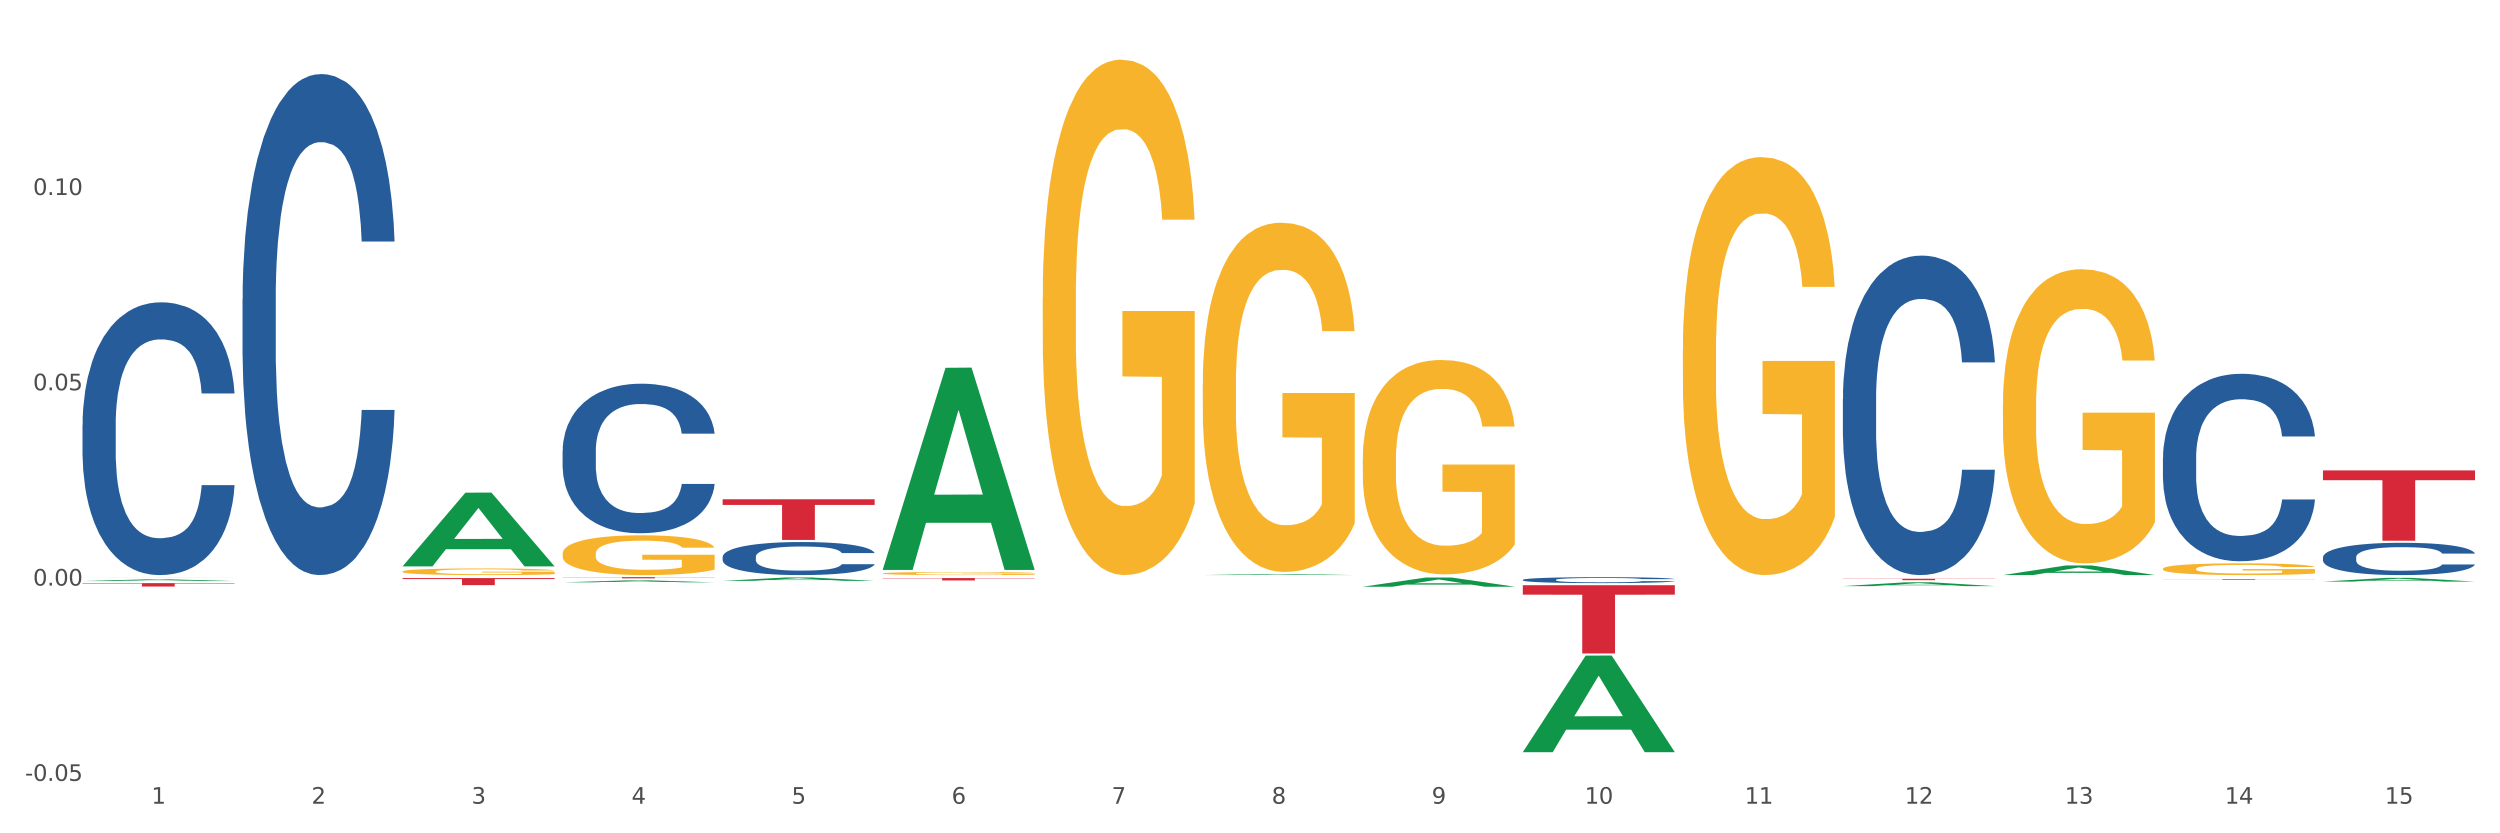 <?xml version="1.0" encoding="utf-8" standalone="no"?>
<!DOCTYPE svg PUBLIC "-//W3C//DTD SVG 1.1//EN"
  "http://www.w3.org/Graphics/SVG/1.1/DTD/svg11.dtd">
<svg xmlns:xlink="http://www.w3.org/1999/xlink" width="1080pt" height="360pt" viewBox="0 0 1080 360" xmlns="http://www.w3.org/2000/svg" version="1.1">
 <rect x="0" y="0" width="1080" height="360" fill="#333333" stroke="none"/>
 <defs>
  <style type="text/css">*{stroke-linejoin: round; stroke-linecap: butt}</style>
 </defs>
 <g id="figure_1">
  <g id="patch_1">
   <path d="M 0 360 
L 1080 360 
L 1080 0 
L 0 0 
z
" style="fill: #ffffff; stroke: #ffffff; stroke-linejoin: miter"/>
  </g>
  <g id="axes_1">
   <g id="matplotlib.axis_1">
    <g id="xtick_1">
     <g id="text_1">
      <!-- 1 -->
      <g style="fill: #4d4d4d" transform="translate(65.423 347.204) scale(0.096 -0.096)">
       <defs>
        <path id="DejaVuSans-31" d="M 794 531 
L 1825 531 
L 1825 4091 
L 703 3866 
L 703 4441 
L 1819 4666 
L 2450 4666 
L 2450 531 
L 3481 531 
L 3481 0 
L 794 0 
L 794 531 
z
" transform="scale(0.016)"/>
       </defs>
       <use xlink:href="#DejaVuSans-31"/>
      </g>
     </g>
    </g>
    <g id="xtick_2">
     <g id="text_2">
      <!-- 2 -->
      <g style="fill: #4d4d4d" transform="translate(134.558 347.204) scale(0.096 -0.096)">
       <defs>
        <path id="DejaVuSans-32" d="M 1228 531 
L 3431 531 
L 3431 0 
L 469 0 
L 469 531 
Q 828 903 1448 1529 
Q 2069 2156 2228 2338 
Q 2531 2678 2651 2914 
Q 2772 3150 2772 3378 
Q 2772 3750 2511 3984 
Q 2250 4219 1831 4219 
Q 1534 4219 1204 4116 
Q 875 4013 500 3803 
L 500 4441 
Q 881 4594 1212 4672 
Q 1544 4750 1819 4750 
Q 2544 4750 2975 4387 
Q 3406 4025 3406 3419 
Q 3406 3131 3298 2873 
Q 3191 2616 2906 2266 
Q 2828 2175 2409 1742 
Q 1991 1309 1228 531 
z
" transform="scale(0.016)"/>
       </defs>
       <use xlink:href="#DejaVuSans-32"/>
      </g>
     </g>
    </g>
    <g id="xtick_3">
     <g id="text_3">
      <!-- 3 -->
      <g style="fill: #4d4d4d" transform="translate(203.693 347.204) scale(0.096 -0.096)">
       <defs>
        <path id="DejaVuSans-33" d="M 2597 2516 
Q 3050 2419 3304 2112 
Q 3559 1806 3559 1356 
Q 3559 666 3084 287 
Q 2609 -91 1734 -91 
Q 1441 -91 1130 -33 
Q 819 25 488 141 
L 488 750 
Q 750 597 1062 519 
Q 1375 441 1716 441 
Q 2309 441 2620 675 
Q 2931 909 2931 1356 
Q 2931 1769 2642 2001 
Q 2353 2234 1838 2234 
L 1294 2234 
L 1294 2753 
L 1863 2753 
Q 2328 2753 2575 2939 
Q 2822 3125 2822 3475 
Q 2822 3834 2567 4026 
Q 2313 4219 1838 4219 
Q 1578 4219 1281 4162 
Q 984 4106 628 3988 
L 628 4550 
Q 988 4650 1302 4700 
Q 1616 4750 1894 4750 
Q 2613 4750 3031 4423 
Q 3450 4097 3450 3541 
Q 3450 3153 3228 2886 
Q 3006 2619 2597 2516 
z
" transform="scale(0.016)"/>
       </defs>
       <use xlink:href="#DejaVuSans-33"/>
      </g>
     </g>
    </g>
    <g id="xtick_4">
     <g id="text_4">
      <!-- 4 -->
      <g style="fill: #4d4d4d" transform="translate(272.827 347.204) scale(0.096 -0.096)">
       <defs>
        <path id="DejaVuSans-34" d="M 2419 4116 
L 825 1625 
L 2419 1625 
L 2419 4116 
z
M 2253 4666 
L 3047 4666 
L 3047 1625 
L 3713 1625 
L 3713 1100 
L 3047 1100 
L 3047 0 
L 2419 0 
L 2419 1100 
L 313 1100 
L 313 1709 
L 2253 4666 
z
" transform="scale(0.016)"/>
       </defs>
       <use xlink:href="#DejaVuSans-34"/>
      </g>
     </g>
    </g>
    <g id="xtick_5">
     <g id="text_5">
      <!-- 5 -->
      <g style="fill: #4d4d4d" transform="translate(341.962 347.204) scale(0.096 -0.096)">
       <defs>
        <path id="DejaVuSans-35" d="M 691 4666 
L 3169 4666 
L 3169 4134 
L 1269 4134 
L 1269 2991 
Q 1406 3038 1543 3061 
Q 1681 3084 1819 3084 
Q 2600 3084 3056 2656 
Q 3513 2228 3513 1497 
Q 3513 744 3044 326 
Q 2575 -91 1722 -91 
Q 1428 -91 1123 -41 
Q 819 9 494 109 
L 494 744 
Q 775 591 1075 516 
Q 1375 441 1709 441 
Q 2250 441 2565 725 
Q 2881 1009 2881 1497 
Q 2881 1984 2565 2268 
Q 2250 2553 1709 2553 
Q 1456 2553 1204 2497 
Q 953 2441 691 2322 
L 691 4666 
z
" transform="scale(0.016)"/>
       </defs>
       <use xlink:href="#DejaVuSans-35"/>
      </g>
     </g>
    </g>
    <g id="xtick_6">
     <g id="text_6">
      <!-- 6 -->
      <g style="fill: #4d4d4d" transform="translate(411.096 347.204) scale(0.096 -0.096)">
       <defs>
        <path id="DejaVuSans-36" d="M 2113 2584 
Q 1688 2584 1439 2293 
Q 1191 2003 1191 1497 
Q 1191 994 1439 701 
Q 1688 409 2113 409 
Q 2538 409 2786 701 
Q 3034 994 3034 1497 
Q 3034 2003 2786 2293 
Q 2538 2584 2113 2584 
z
M 3366 4563 
L 3366 3988 
Q 3128 4100 2886 4159 
Q 2644 4219 2406 4219 
Q 1781 4219 1451 3797 
Q 1122 3375 1075 2522 
Q 1259 2794 1537 2939 
Q 1816 3084 2150 3084 
Q 2853 3084 3261 2657 
Q 3669 2231 3669 1497 
Q 3669 778 3244 343 
Q 2819 -91 2113 -91 
Q 1303 -91 875 529 
Q 447 1150 447 2328 
Q 447 3434 972 4092 
Q 1497 4750 2381 4750 
Q 2619 4750 2861 4703 
Q 3103 4656 3366 4563 
z
" transform="scale(0.016)"/>
       </defs>
       <use xlink:href="#DejaVuSans-36"/>
      </g>
     </g>
    </g>
    <g id="xtick_7">
     <g id="text_7">
      <!-- 7 -->
      <g style="fill: #4d4d4d" transform="translate(480.231 347.204) scale(0.096 -0.096)">
       <defs>
        <path id="DejaVuSans-37" d="M 525 4666 
L 3525 4666 
L 3525 4397 
L 1831 0 
L 1172 0 
L 2766 4134 
L 525 4134 
L 525 4666 
z
" transform="scale(0.016)"/>
       </defs>
       <use xlink:href="#DejaVuSans-37"/>
      </g>
     </g>
    </g>
    <g id="xtick_8">
     <g id="text_8">
      <!-- 8 -->
      <g style="fill: #4d4d4d" transform="translate(549.365 347.204) scale(0.096 -0.096)">
       <defs>
        <path id="DejaVuSans-38" d="M 2034 2216 
Q 1584 2216 1326 1975 
Q 1069 1734 1069 1313 
Q 1069 891 1326 650 
Q 1584 409 2034 409 
Q 2484 409 2743 651 
Q 3003 894 3003 1313 
Q 3003 1734 2745 1975 
Q 2488 2216 2034 2216 
z
M 1403 2484 
Q 997 2584 770 2862 
Q 544 3141 544 3541 
Q 544 4100 942 4425 
Q 1341 4750 2034 4750 
Q 2731 4750 3128 4425 
Q 3525 4100 3525 3541 
Q 3525 3141 3298 2862 
Q 3072 2584 2669 2484 
Q 3125 2378 3379 2068 
Q 3634 1759 3634 1313 
Q 3634 634 3220 271 
Q 2806 -91 2034 -91 
Q 1263 -91 848 271 
Q 434 634 434 1313 
Q 434 1759 690 2068 
Q 947 2378 1403 2484 
z
M 1172 3481 
Q 1172 3119 1398 2916 
Q 1625 2713 2034 2713 
Q 2441 2713 2670 2916 
Q 2900 3119 2900 3481 
Q 2900 3844 2670 4047 
Q 2441 4250 2034 4250 
Q 1625 4250 1398 4047 
Q 1172 3844 1172 3481 
z
" transform="scale(0.016)"/>
       </defs>
       <use xlink:href="#DejaVuSans-38"/>
      </g>
     </g>
    </g>
    <g id="xtick_9">
     <g id="text_9">
      <!-- 9 -->
      <g style="fill: #4d4d4d" transform="translate(618.5 347.204) scale(0.096 -0.096)">
       <defs>
        <path id="DejaVuSans-39" d="M 703 97 
L 703 672 
Q 941 559 1184 500 
Q 1428 441 1663 441 
Q 2288 441 2617 861 
Q 2947 1281 2994 2138 
Q 2813 1869 2534 1725 
Q 2256 1581 1919 1581 
Q 1219 1581 811 2004 
Q 403 2428 403 3163 
Q 403 3881 828 4315 
Q 1253 4750 1959 4750 
Q 2769 4750 3195 4129 
Q 3622 3509 3622 2328 
Q 3622 1225 3098 567 
Q 2575 -91 1691 -91 
Q 1453 -91 1209 -44 
Q 966 3 703 97 
z
M 1959 2075 
Q 2384 2075 2632 2365 
Q 2881 2656 2881 3163 
Q 2881 3666 2632 3958 
Q 2384 4250 1959 4250 
Q 1534 4250 1286 3958 
Q 1038 3666 1038 3163 
Q 1038 2656 1286 2365 
Q 1534 2075 1959 2075 
z
" transform="scale(0.016)"/>
       </defs>
       <use xlink:href="#DejaVuSans-39"/>
      </g>
     </g>
    </g>
    <g id="xtick_10">
     <g id="text_10">
      <!-- 10 -->
      <g style="fill: #4d4d4d" transform="translate(684.58 347.204) scale(0.096 -0.096)">
       <defs>
        <path id="DejaVuSans-30" d="M 2034 4250 
Q 1547 4250 1301 3770 
Q 1056 3291 1056 2328 
Q 1056 1369 1301 889 
Q 1547 409 2034 409 
Q 2525 409 2770 889 
Q 3016 1369 3016 2328 
Q 3016 3291 2770 3770 
Q 2525 4250 2034 4250 
z
M 2034 4750 
Q 2819 4750 3233 4129 
Q 3647 3509 3647 2328 
Q 3647 1150 3233 529 
Q 2819 -91 2034 -91 
Q 1250 -91 836 529 
Q 422 1150 422 2328 
Q 422 3509 836 4129 
Q 1250 4750 2034 4750 
z
" transform="scale(0.016)"/>
       </defs>
       <use xlink:href="#DejaVuSans-31"/>
       <use xlink:href="#DejaVuSans-30" transform="translate(63.623 0)"/>
      </g>
     </g>
    </g>
    <g id="xtick_11">
     <g id="text_11">
      <!-- 11 -->
      <g style="fill: #4d4d4d" transform="translate(753.715 347.204) scale(0.096 -0.096)">
       <use xlink:href="#DejaVuSans-31"/>
       <use xlink:href="#DejaVuSans-31" transform="translate(63.623 0)"/>
      </g>
     </g>
    </g>
    <g id="xtick_12">
     <g id="text_12">
      <!-- 12 -->
      <g style="fill: #4d4d4d" transform="translate(822.849 347.204) scale(0.096 -0.096)">
       <use xlink:href="#DejaVuSans-31"/>
       <use xlink:href="#DejaVuSans-32" transform="translate(63.623 0)"/>
      </g>
     </g>
    </g>
    <g id="xtick_13">
     <g id="text_13">
      <!-- 13 -->
      <g style="fill: #4d4d4d" transform="translate(891.984 347.204) scale(0.096 -0.096)">
       <use xlink:href="#DejaVuSans-31"/>
       <use xlink:href="#DejaVuSans-33" transform="translate(63.623 0)"/>
      </g>
     </g>
    </g>
    <g id="xtick_14">
     <g id="text_14">
      <!-- 14 -->
      <g style="fill: #4d4d4d" transform="translate(961.119 347.204) scale(0.096 -0.096)">
       <use xlink:href="#DejaVuSans-31"/>
       <use xlink:href="#DejaVuSans-34" transform="translate(63.623 0)"/>
      </g>
     </g>
    </g>
    <g id="xtick_15">
     <g id="text_15">
      <!-- 15 -->
      <g style="fill: #4d4d4d" transform="translate(1030.253 347.204) scale(0.096 -0.096)">
       <use xlink:href="#DejaVuSans-31"/>
       <use xlink:href="#DejaVuSans-35" transform="translate(63.623 0)"/>
      </g>
     </g>
    </g>
    <g id="xtick_16"/>
    <g id="xtick_17"/>
    <g id="xtick_18"/>
    <g id="xtick_19"/>
    <g id="xtick_20"/>
    <g id="xtick_21"/>
    <g id="xtick_22"/>
    <g id="xtick_23"/>
    <g id="xtick_24"/>
    <g id="xtick_25"/>
    <g id="xtick_26"/>
    <g id="xtick_27"/>
    <g id="xtick_28"/>
    <g id="xtick_29"/>
   </g>
   <g id="matplotlib.axis_2">
    <g id="ytick_1">
     <g id="text_16">
      <!-- -0.05 -->
      <g style="fill: #4d4d4d" transform="translate(10.8 337.348) scale(0.096 -0.096)">
       <defs>
        <path id="DejaVuSans-2d" d="M 313 2009 
L 1997 2009 
L 1997 1497 
L 313 1497 
L 313 2009 
z
" transform="scale(0.016)"/>
        <path id="DejaVuSans-2e" d="M 684 794 
L 1344 794 
L 1344 0 
L 684 0 
L 684 794 
z
" transform="scale(0.016)"/>
       </defs>
       <use xlink:href="#DejaVuSans-2d"/>
       <use xlink:href="#DejaVuSans-30" transform="translate(36.084 0)"/>
       <use xlink:href="#DejaVuSans-2e" transform="translate(99.707 0)"/>
       <use xlink:href="#DejaVuSans-30" transform="translate(131.494 0)"/>
       <use xlink:href="#DejaVuSans-35" transform="translate(195.117 0)"/>
      </g>
     </g>
    </g>
    <g id="ytick_2">
     <g id="text_17">
      <!-- 0.00 -->
      <g style="fill: #4d4d4d" transform="translate(14.264 252.979) scale(0.096 -0.096)">
       <use xlink:href="#DejaVuSans-30"/>
       <use xlink:href="#DejaVuSans-2e" transform="translate(63.623 0)"/>
       <use xlink:href="#DejaVuSans-30" transform="translate(95.41 0)"/>
       <use xlink:href="#DejaVuSans-30" transform="translate(159.033 0)"/>
      </g>
     </g>
    </g>
    <g id="ytick_3">
     <g id="text_18">
      <!-- 0.05 -->
      <g style="fill: #4d4d4d" transform="translate(14.264 168.61) scale(0.096 -0.096)">
       <use xlink:href="#DejaVuSans-30"/>
       <use xlink:href="#DejaVuSans-2e" transform="translate(63.623 0)"/>
       <use xlink:href="#DejaVuSans-30" transform="translate(95.41 0)"/>
       <use xlink:href="#DejaVuSans-35" transform="translate(159.033 0)"/>
      </g>
     </g>
    </g>
    <g id="ytick_4">
     <g id="text_19">
      <!-- 0.10 -->
      <g style="fill: #4d4d4d" transform="translate(14.264 84.24) scale(0.096 -0.096)">
       <use xlink:href="#DejaVuSans-30"/>
       <use xlink:href="#DejaVuSans-2e" transform="translate(63.623 0)"/>
       <use xlink:href="#DejaVuSans-31" transform="translate(95.41 0)"/>
       <use xlink:href="#DejaVuSans-30" transform="translate(159.033 0)"/>
      </g>
     </g>
    </g>
    <g id="ytick_5"/>
    <g id="ytick_6"/>
    <g id="ytick_7"/>
    <g id="ytick_8"/>
   </g>
   <g id="PolyCollection_1">
    <path d="M 35.639 251.022 
L 35.706 251.022 
L 62.79 250.283 
L 74.03 250.282 
L 101.316 251.024 
L 88.316 251.024 
L 82.425 250.851 
L 54.462 250.851 
L 54.259 250.854 
L 48.571 251.024 
L 35.639 251.024 
L 35.639 251.022 
L 57.983 250.748 
L 78.905 250.747 
L 68.545 250.44 
L 68.41 250.439 
L 68.274 250.441 
L 57.915 250.747 
L 57.983 250.748 
L 35.639 251.022 
z
" clip-path="url(#p4df7278314)" style="fill: #109648"/>
    <path d="M 796.119 250.016 
L 861.796 250.016 
L 861.796 250.105 
L 835.961 250.106 
L 835.961 250.658 
L 821.798 250.658 
L 821.798 250.106 
L 796.119 250.105 
L 796.119 250.017 
L 796.119 250.016 
z
" clip-path="url(#p4df7278314)" style="fill: #d62839"/>
    <path d="M 657.849 252.798 
L 723.527 252.798 
L 723.527 256.897 
L 697.692 256.925 
L 697.692 282.294 
L 683.529 282.294 
L 683.529 256.925 
L 657.849 256.897 
L 657.849 252.826 
L 657.849 252.798 
z
" clip-path="url(#p4df7278314)" style="fill: #d62839"/>
    <path d="M 381.311 249.721 
L 446.989 249.721 
L 446.989 249.865 
L 421.154 249.866 
L 421.154 250.762 
L 406.991 250.762 
L 406.991 249.866 
L 381.311 249.865 
L 381.311 249.722 
L 381.311 249.721 
z
" clip-path="url(#p4df7278314)" style="fill: #d62839"/>
    <path d="M 312.177 215.676 
L 377.855 215.676 
L 377.855 218.12 
L 352.019 218.136 
L 352.019 233.261 
L 337.856 233.261 
L 337.856 218.136 
L 312.177 218.12 
L 312.177 215.693 
L 312.177 215.676 
z
" clip-path="url(#p4df7278314)" style="fill: #d62839"/>
    <path d="M 243.042 249.332 
L 308.72 249.332 
L 308.72 249.403 
L 282.885 249.404 
L 282.885 249.847 
L 268.722 249.847 
L 268.722 249.404 
L 243.042 249.403 
L 243.042 249.332 
L 243.042 249.332 
z
" clip-path="url(#p4df7278314)" style="fill: #d62839"/>
    <path d="M 173.908 249.727 
L 239.585 249.727 
L 239.585 250.149 
L 213.75 250.152 
L 213.75 252.764 
L 199.587 252.764 
L 199.587 250.152 
L 173.908 250.149 
L 173.908 249.73 
L 173.908 249.727 
z
" clip-path="url(#p4df7278314)" style="fill: #d62839"/>
    <path d="M 35.639 251.918 
L 101.316 251.918 
L 101.316 252.122 
L 75.481 252.123 
L 75.481 253.386 
L 61.318 253.386 
L 61.318 252.123 
L 35.639 252.122 
L 35.639 251.92 
L 35.639 251.918 
z
" clip-path="url(#p4df7278314)" style="fill: #d62839"/>
    <path d="M 104.773 129.246 
L 104.851 129.048 
L 104.851 123.514 
L 105.084 116.003 
L 105.938 102.166 
L 107.024 91.69 
L 108.888 79.435 
L 109.897 74.296 
L 111.217 68.563 
L 113.934 59.273 
L 117.039 51.367 
L 119.213 47.018 
L 120.843 44.251 
L 124.492 39.309 
L 126.588 37.135 
L 128.762 35.356 
L 130.625 34.17 
L 133.73 32.786 
L 136.215 32.193 
L 139.087 31.995 
L 141.494 32.193 
L 144.677 32.984 
L 149.335 35.356 
L 151.12 36.739 
L 153.527 39.111 
L 156.011 42.274 
L 158.03 45.437 
L 160.359 49.983 
L 162.765 55.913 
L 165.094 63.424 
L 166.724 70.342 
L 168.044 77.656 
L 169.209 86.551 
L 170.063 96.236 
L 170.451 104.34 
L 156.244 104.34 
L 155.856 97.027 
L 155.079 89.12 
L 154.303 83.783 
L 153.449 79.435 
L 152.129 74.493 
L 150.965 71.331 
L 149.024 67.575 
L 147.238 65.203 
L 145.763 63.819 
L 143.978 62.633 
L 140.174 61.447 
L 137.457 61.447 
L 135.749 61.843 
L 133.653 62.831 
L 131.867 64.215 
L 129.771 66.587 
L 128.141 69.156 
L 126.51 72.517 
L 125.579 74.889 
L 124.181 79.237 
L 123.25 82.795 
L 122.008 88.923 
L 121.309 93.271 
L 120.067 104.538 
L 119.523 112.84 
L 119.29 118.572 
L 119.135 124.898 
L 119.135 155.733 
L 119.601 169.57 
L 119.989 175.499 
L 120.61 182.22 
L 121.775 190.917 
L 123.483 199.417 
L 125.268 205.544 
L 126.743 209.3 
L 128.141 212.067 
L 129.538 214.242 
L 131.246 216.218 
L 132.643 217.404 
L 134.74 218.59 
L 137.224 219.183 
L 139.165 219.183 
L 143.124 218.195 
L 144.909 217.207 
L 146.617 215.823 
L 148.481 213.649 
L 149.956 211.277 
L 150.81 209.498 
L 152.207 205.742 
L 153.294 201.789 
L 154.225 197.242 
L 154.847 193.289 
L 155.545 187.359 
L 156.089 180.639 
L 156.244 177.081 
L 170.451 177.081 
L 170.14 184.197 
L 169.597 191.115 
L 168.51 200.405 
L 167.656 205.742 
L 166.336 212.265 
L 164.939 217.8 
L 162.998 223.927 
L 161.213 228.473 
L 159.349 232.427 
L 157.331 235.985 
L 153.682 240.926 
L 152.362 242.31 
L 149.567 244.682 
L 147.394 246.065 
L 144.211 247.449 
L 140.95 248.24 
L 137.534 248.437 
L 134.507 248.042 
L 131.168 246.856 
L 129.072 245.67 
L 126.743 243.891 
L 124.026 241.124 
L 121.464 237.764 
L 119.058 233.81 
L 116.806 229.264 
L 114.71 224.125 
L 111.993 215.625 
L 109.974 207.323 
L 108.499 199.614 
L 107.49 193.092 
L 106.481 184.79 
L 105.938 179.057 
L 105.084 165.221 
L 104.773 152.373 
L 104.773 129.246 
z
" clip-path="url(#p4df7278314)" style="fill: #255c99"/>
    <path d="M 934.388 245.705 
L 934.465 245.701 
L 934.465 245.534 
L 934.62 245.39 
L 935.396 245.042 
L 936.559 244.754 
L 937.412 244.601 
L 938.265 244.476 
L 939.273 244.351 
L 940.513 244.221 
L 942.762 244.031 
L 944.158 243.933 
L 945.864 243.831 
L 948.965 243.683 
L 951.214 243.599 
L 953.54 243.53 
L 957.34 243.446 
L 959.821 243.409 
L 962.458 243.381 
L 965.637 243.363 
L 968.041 243.358 
L 973.314 243.372 
L 977.811 243.414 
L 979.982 243.446 
L 982.774 243.502 
L 984.247 243.539 
L 986.651 243.613 
L 989.132 243.71 
L 990.838 243.794 
L 993.397 243.952 
L 995.335 244.109 
L 997.119 244.304 
L 998.049 244.439 
L 998.747 244.564 
L 999.368 244.708 
L 999.988 244.935 
L 986.03 244.935 
L 985.488 244.773 
L 984.635 244.62 
L 983.394 244.471 
L 982.308 244.378 
L 980.447 244.263 
L 978.741 244.188 
L 976.958 244.133 
L 974.787 244.086 
L 973.081 244.063 
L 970.677 244.044 
L 965.947 244.049 
L 962.768 244.086 
L 960.597 244.133 
L 959.201 244.174 
L 957.96 244.221 
L 956.565 244.286 
L 954.936 244.383 
L 953.773 244.471 
L 952.61 244.583 
L 951.679 244.694 
L 950.826 244.824 
L 950.129 244.963 
L 949.586 245.107 
L 949.121 245.283 
L 948.733 245.575 
L 948.733 246.211 
L 948.888 246.355 
L 949.276 246.545 
L 949.741 246.689 
L 950.516 246.86 
L 951.214 246.976 
L 952.532 247.143 
L 954.006 247.282 
L 955.169 247.371 
L 956.332 247.445 
L 958.348 247.547 
L 960.597 247.63 
L 962.535 247.681 
L 965.172 247.728 
L 966.955 247.746 
L 968.506 247.756 
L 972.306 247.756 
L 975.019 247.742 
L 978.044 247.709 
L 980.37 247.667 
L 982.308 247.616 
L 984.48 247.533 
L 985.875 247.454 
L 985.875 246.484 
L 968.816 246.48 
L 968.816 245.835 
L 1000.065 245.835 
L 1000.065 247.728 
L 998.747 247.825 
L 997.274 247.913 
L 995.723 247.992 
L 993.397 248.09 
L 990.605 248.182 
L 988.124 248.247 
L 985.488 248.303 
L 982.386 248.354 
L 978.354 248.4 
L 975.872 248.419 
L 972.771 248.433 
L 969.126 248.437 
L 965.947 248.428 
L 962.845 248.405 
L 959.589 248.363 
L 956.409 248.303 
L 954.006 248.243 
L 951.602 248.168 
L 949.043 248.071 
L 947.027 247.978 
L 945.476 247.895 
L 943.77 247.788 
L 941.909 247.649 
L 940.513 247.524 
L 939.273 247.394 
L 937.955 247.227 
L 937.024 247.083 
L 936.094 246.902 
L 935.551 246.767 
L 934.93 246.559 
L 934.465 246.266 
L 934.388 245.705 
z
" clip-path="url(#p4df7278314)" style="fill: #f7b32b"/>
    <path d="M 865.253 175.025 
L 865.331 174.909 
L 865.331 170.731 
L 865.486 167.133 
L 866.261 158.429 
L 867.424 151.233 
L 868.277 147.403 
L 869.13 144.269 
L 870.138 141.135 
L 871.379 137.886 
L 873.628 133.127 
L 875.023 130.69 
L 876.729 128.137 
L 879.831 124.423 
L 882.08 122.334 
L 884.406 120.593 
L 888.205 118.503 
L 890.687 117.575 
L 893.323 116.879 
L 896.502 116.414 
L 898.906 116.298 
L 904.179 116.646 
L 908.676 117.691 
L 910.848 118.503 
L 913.639 119.896 
L 915.112 120.825 
L 917.516 122.682 
L 919.998 125.119 
L 921.703 127.208 
L 924.262 131.154 
L 926.201 135.1 
L 927.984 139.975 
L 928.915 143.341 
L 929.613 146.474 
L 930.233 150.072 
L 930.853 155.759 
L 916.896 155.759 
L 916.353 151.697 
L 915.5 147.867 
L 914.259 144.153 
L 913.174 141.832 
L 911.313 138.93 
L 909.607 137.073 
L 907.823 135.681 
L 905.652 134.52 
L 903.946 133.94 
L 901.543 133.475 
L 896.813 133.591 
L 893.633 134.52 
L 891.462 135.681 
L 890.066 136.725 
L 888.826 137.886 
L 887.43 139.511 
L 885.802 141.948 
L 884.639 144.153 
L 883.475 146.939 
L 882.545 149.724 
L 881.692 152.974 
L 880.994 156.456 
L 880.451 160.054 
L 879.986 164.464 
L 879.598 171.776 
L 879.598 187.676 
L 879.753 191.274 
L 880.141 196.033 
L 880.606 199.631 
L 881.382 203.925 
L 882.08 206.826 
L 883.398 211.005 
L 884.871 214.486 
L 886.034 216.692 
L 887.197 218.549 
L 889.213 221.102 
L 891.462 223.191 
L 893.401 224.468 
L 896.037 225.628 
L 897.821 226.093 
L 899.371 226.325 
L 903.171 226.325 
L 905.885 225.977 
L 908.909 225.164 
L 911.235 224.12 
L 913.174 222.843 
L 915.345 220.754 
L 916.741 218.781 
L 916.741 194.524 
L 899.682 194.408 
L 899.682 178.275 
L 930.931 178.275 
L 930.931 225.628 
L 929.613 228.066 
L 928.139 230.271 
L 926.589 232.244 
L 924.262 234.681 
L 921.471 237.002 
L 918.989 238.627 
L 916.353 240.02 
L 913.251 241.297 
L 909.219 242.457 
L 906.738 242.922 
L 903.636 243.27 
L 899.992 243.386 
L 896.813 243.154 
L 893.711 242.573 
L 890.454 241.529 
L 887.275 240.02 
L 884.871 238.511 
L 882.467 236.654 
L 879.908 234.217 
L 877.892 231.896 
L 876.342 229.807 
L 874.636 227.137 
L 872.775 223.655 
L 871.379 220.522 
L 870.138 217.272 
L 868.82 213.094 
L 867.889 209.496 
L 866.959 204.969 
L 866.416 201.604 
L 865.796 196.381 
L 865.331 189.069 
L 865.253 175.025 
z
" clip-path="url(#p4df7278314)" style="fill: #f7b32b"/>
    <path d="M 726.984 151.303 
L 727.062 151.138 
L 727.062 145.201 
L 727.217 140.089 
L 727.992 127.721 
L 729.155 117.496 
L 730.008 112.054 
L 730.861 107.601 
L 731.869 103.149 
L 733.11 98.531 
L 735.358 91.769 
L 736.754 88.306 
L 738.46 84.678 
L 741.562 79.401 
L 743.811 76.433 
L 746.137 73.959 
L 749.936 70.99 
L 752.418 69.671 
L 755.054 68.682 
L 758.233 68.022 
L 760.637 67.857 
L 765.91 68.352 
L 770.407 69.836 
L 772.579 70.99 
L 775.37 72.969 
L 776.843 74.289 
L 779.247 76.927 
L 781.728 80.39 
L 783.434 83.359 
L 785.993 88.966 
L 787.932 94.573 
L 789.715 101.499 
L 790.646 106.282 
L 791.344 110.735 
L 791.964 115.847 
L 792.584 123.928 
L 778.627 123.928 
L 778.084 118.156 
L 777.231 112.714 
L 775.99 107.436 
L 774.905 104.138 
L 773.044 100.015 
L 771.338 97.377 
L 769.554 95.398 
L 767.383 93.748 
L 765.677 92.924 
L 763.274 92.264 
L 758.543 92.429 
L 755.364 93.748 
L 753.193 95.398 
L 751.797 96.882 
L 750.557 98.531 
L 749.161 100.84 
L 747.533 104.303 
L 746.369 107.436 
L 745.206 111.394 
L 744.276 115.352 
L 743.423 119.97 
L 742.725 124.917 
L 742.182 130.029 
L 741.717 136.296 
L 741.329 146.686 
L 741.329 169.279 
L 741.484 174.391 
L 741.872 181.153 
L 742.337 186.265 
L 743.113 192.367 
L 743.811 196.49 
L 745.129 202.427 
L 746.602 207.374 
L 747.765 210.507 
L 748.928 213.146 
L 750.944 216.774 
L 753.193 219.742 
L 755.132 221.557 
L 757.768 223.206 
L 759.552 223.865 
L 761.102 224.195 
L 764.902 224.195 
L 767.616 223.7 
L 770.64 222.546 
L 772.966 221.062 
L 774.905 219.248 
L 777.076 216.279 
L 778.472 213.476 
L 778.472 179.009 
L 761.413 178.844 
L 761.413 155.921 
L 792.662 155.921 
L 792.662 223.206 
L 791.344 226.669 
L 789.87 229.802 
L 788.319 232.606 
L 785.993 236.069 
L 783.202 239.367 
L 780.72 241.676 
L 778.084 243.655 
L 774.982 245.469 
L 770.95 247.118 
L 768.469 247.778 
L 765.367 248.273 
L 761.723 248.437 
L 758.543 248.108 
L 755.442 247.283 
L 752.185 245.799 
L 749.006 243.655 
L 746.602 241.511 
L 744.198 238.872 
L 741.639 235.409 
L 739.623 232.111 
L 738.072 229.143 
L 736.367 225.35 
L 734.506 220.402 
L 733.11 215.949 
L 731.869 211.332 
L 730.551 205.395 
L 729.62 200.283 
L 728.69 193.851 
L 728.147 189.069 
L 727.527 181.647 
L 727.062 171.258 
L 726.984 151.303 
z
" clip-path="url(#p4df7278314)" style="fill: #f7b32b"/>
    <path d="M 934.388 250.203 
L 1000.065 250.203 
L 1000.065 250.244 
L 974.23 250.244 
L 974.23 250.493 
L 960.067 250.493 
L 960.067 250.244 
L 934.388 250.244 
L 934.388 250.204 
L 934.388 250.203 
z
" clip-path="url(#p4df7278314)" style="fill: #d62839"/>
    <path d="M 588.715 198.313 
L 588.792 198.229 
L 588.792 195.184 
L 588.948 192.562 
L 589.723 186.218 
L 590.886 180.975 
L 591.739 178.183 
L 592.592 175.9 
L 593.6 173.616 
L 594.841 171.248 
L 597.089 167.78 
L 598.485 166.004 
L 600.191 164.143 
L 603.293 161.437 
L 605.541 159.914 
L 607.868 158.646 
L 611.667 157.123 
L 614.149 156.447 
L 616.785 155.939 
L 619.964 155.601 
L 622.368 155.516 
L 627.641 155.77 
L 632.138 156.531 
L 634.309 157.123 
L 637.101 158.138 
L 638.574 158.815 
L 640.978 160.168 
L 643.459 161.944 
L 645.165 163.467 
L 647.724 166.342 
L 649.663 169.218 
L 651.446 172.77 
L 652.377 175.223 
L 653.074 177.507 
L 653.695 180.129 
L 654.315 184.273 
L 640.358 184.273 
L 639.815 181.313 
L 638.962 178.522 
L 637.721 175.815 
L 636.636 174.124 
L 634.775 172.009 
L 633.069 170.656 
L 631.285 169.641 
L 629.114 168.795 
L 627.408 168.372 
L 625.004 168.034 
L 620.274 168.119 
L 617.095 168.795 
L 614.924 169.641 
L 613.528 170.402 
L 612.288 171.248 
L 610.892 172.432 
L 609.263 174.208 
L 608.1 175.815 
L 606.937 177.845 
L 606.007 179.875 
L 605.154 182.243 
L 604.456 184.781 
L 603.913 187.403 
L 603.448 190.617 
L 603.06 195.945 
L 603.06 207.532 
L 603.215 210.154 
L 603.603 213.622 
L 604.068 216.244 
L 604.844 219.374 
L 605.541 221.488 
L 606.86 224.533 
L 608.333 227.07 
L 609.496 228.677 
L 610.659 230.031 
L 612.675 231.891 
L 614.924 233.414 
L 616.863 234.344 
L 619.499 235.19 
L 621.282 235.528 
L 622.833 235.697 
L 626.633 235.697 
L 629.347 235.444 
L 632.371 234.852 
L 634.697 234.09 
L 636.636 233.16 
L 638.807 231.638 
L 640.203 230.2 
L 640.203 212.523 
L 623.143 212.438 
L 623.143 200.682 
L 654.393 200.682 
L 654.393 235.19 
L 653.074 236.966 
L 651.601 238.573 
L 650.05 240.011 
L 647.724 241.787 
L 644.933 243.479 
L 642.451 244.663 
L 639.815 245.678 
L 636.713 246.608 
L 632.681 247.454 
L 630.2 247.792 
L 627.098 248.046 
L 623.454 248.131 
L 620.274 247.961 
L 617.173 247.538 
L 613.916 246.777 
L 610.737 245.678 
L 608.333 244.578 
L 605.929 243.225 
L 603.37 241.449 
L 601.354 239.757 
L 599.803 238.235 
L 598.097 236.289 
L 596.236 233.752 
L 594.841 231.468 
L 593.6 229.1 
L 592.282 226.055 
L 591.351 223.433 
L 590.421 220.135 
L 589.878 217.682 
L 589.258 213.876 
L 588.792 208.547 
L 588.715 198.313 
z
" clip-path="url(#p4df7278314)" style="fill: #f7b32b"/>
    <path d="M 450.446 128.657 
L 450.523 128.453 
L 450.523 121.133 
L 450.678 114.829 
L 451.454 99.577 
L 452.617 86.969 
L 453.47 80.258 
L 454.323 74.768 
L 455.331 69.277 
L 456.572 63.583 
L 458.82 55.246 
L 460.216 50.975 
L 461.922 46.502 
L 465.024 39.994 
L 467.272 36.334 
L 469.599 33.284 
L 473.398 29.623 
L 475.879 27.996 
L 478.516 26.776 
L 481.695 25.963 
L 484.099 25.759 
L 489.372 26.37 
L 493.869 28.2 
L 496.04 29.623 
L 498.832 32.063 
L 500.305 33.69 
L 502.709 36.944 
L 505.19 41.214 
L 506.896 44.875 
L 509.455 51.789 
L 511.394 58.703 
L 513.177 67.244 
L 514.108 73.141 
L 514.805 78.632 
L 515.426 84.936 
L 516.046 94.9 
L 502.089 94.9 
L 501.546 87.782 
L 500.693 81.072 
L 499.452 74.564 
L 498.367 70.497 
L 496.506 65.414 
L 494.8 62.16 
L 493.016 59.72 
L 490.845 57.686 
L 489.139 56.669 
L 486.735 55.856 
L 482.005 56.059 
L 478.826 57.686 
L 476.655 59.72 
L 475.259 61.55 
L 474.018 63.583 
L 472.623 66.43 
L 470.994 70.701 
L 469.831 74.564 
L 468.668 79.445 
L 467.738 84.325 
L 466.885 90.019 
L 466.187 96.12 
L 465.644 102.424 
L 465.179 110.151 
L 464.791 122.963 
L 464.791 150.822 
L 464.946 157.126 
L 465.334 165.464 
L 465.799 171.768 
L 466.574 179.292 
L 467.272 184.376 
L 468.591 191.696 
L 470.064 197.797 
L 471.227 201.661 
L 472.39 204.914 
L 474.406 209.388 
L 476.655 213.049 
L 478.593 215.285 
L 481.23 217.319 
L 483.013 218.132 
L 484.564 218.539 
L 488.364 218.539 
L 491.078 217.929 
L 494.102 216.506 
L 496.428 214.675 
L 498.367 212.438 
L 500.538 208.778 
L 501.933 205.321 
L 501.933 162.82 
L 484.874 162.617 
L 484.874 134.351 
L 516.124 134.351 
L 516.124 217.319 
L 514.805 221.589 
L 513.332 225.453 
L 511.781 228.91 
L 509.455 233.181 
L 506.664 237.248 
L 504.182 240.095 
L 501.546 242.535 
L 498.444 244.772 
L 494.412 246.805 
L 491.931 247.619 
L 488.829 248.229 
L 485.184 248.432 
L 482.005 248.025 
L 478.904 247.009 
L 475.647 245.178 
L 472.468 242.535 
L 470.064 239.891 
L 467.66 236.638 
L 465.101 232.367 
L 463.085 228.3 
L 461.534 224.64 
L 459.828 219.963 
L 457.967 213.862 
L 456.572 208.371 
L 455.331 202.677 
L 454.013 195.357 
L 453.082 189.053 
L 452.152 181.122 
L 451.609 175.225 
L 450.989 166.074 
L 450.523 153.262 
L 450.446 128.657 
z
" clip-path="url(#p4df7278314)" style="fill: #f7b32b"/>
    <path d="M 381.311 247.721 
L 381.389 247.72 
L 381.389 247.676 
L 381.544 247.638 
L 382.319 247.547 
L 383.482 247.472 
L 384.335 247.431 
L 385.188 247.399 
L 386.196 247.366 
L 387.437 247.332 
L 389.686 247.282 
L 391.081 247.256 
L 392.787 247.23 
L 395.889 247.191 
L 398.138 247.169 
L 400.464 247.15 
L 404.264 247.129 
L 406.745 247.119 
L 409.381 247.112 
L 412.561 247.107 
L 414.964 247.105 
L 420.237 247.109 
L 424.735 247.12 
L 426.906 247.129 
L 429.697 247.143 
L 431.171 247.153 
L 433.574 247.172 
L 436.056 247.198 
L 437.762 247.22 
L 440.32 247.261 
L 442.259 247.303 
L 444.042 247.354 
L 444.973 247.389 
L 445.671 247.422 
L 446.291 247.459 
L 446.912 247.519 
L 432.954 247.519 
L 432.411 247.476 
L 431.558 247.436 
L 430.318 247.397 
L 429.232 247.373 
L 427.371 247.343 
L 425.665 247.323 
L 423.882 247.309 
L 421.71 247.296 
L 420.005 247.29 
L 417.601 247.286 
L 412.871 247.287 
L 409.692 247.296 
L 407.52 247.309 
L 406.125 247.32 
L 404.884 247.332 
L 403.488 247.349 
L 401.86 247.374 
L 400.697 247.397 
L 399.534 247.427 
L 398.603 247.456 
L 397.75 247.49 
L 397.052 247.526 
L 396.509 247.564 
L 396.044 247.61 
L 395.656 247.687 
L 395.656 247.854 
L 395.812 247.891 
L 396.199 247.941 
L 396.664 247.979 
L 397.44 248.024 
L 398.138 248.054 
L 399.456 248.098 
L 400.929 248.135 
L 402.092 248.158 
L 403.256 248.177 
L 405.272 248.204 
L 407.52 248.226 
L 409.459 248.239 
L 412.095 248.251 
L 413.879 248.256 
L 415.43 248.259 
L 419.229 248.259 
L 421.943 248.255 
L 424.967 248.246 
L 427.293 248.236 
L 429.232 248.222 
L 431.403 248.2 
L 432.799 248.18 
L 432.799 247.925 
L 415.74 247.924 
L 415.74 247.755 
L 446.989 247.755 
L 446.989 248.251 
L 445.671 248.277 
L 444.198 248.3 
L 442.647 248.321 
L 440.32 248.346 
L 437.529 248.371 
L 435.048 248.388 
L 432.411 248.402 
L 429.31 248.416 
L 425.277 248.428 
L 422.796 248.433 
L 419.694 248.436 
L 416.05 248.437 
L 412.871 248.435 
L 409.769 248.429 
L 406.512 248.418 
L 403.333 248.402 
L 400.929 248.386 
L 398.526 248.367 
L 395.967 248.341 
L 393.951 248.317 
L 392.4 248.295 
L 390.694 248.267 
L 388.833 248.231 
L 387.437 248.198 
L 386.196 248.164 
L 384.878 248.12 
L 383.948 248.082 
L 383.017 248.035 
L 382.474 248 
L 381.854 247.945 
L 381.389 247.868 
L 381.311 247.721 
z
" clip-path="url(#p4df7278314)" style="fill: #f7b32b"/>
    <path d="M 243.042 239.195 
L 243.12 239.18 
L 243.12 238.615 
L 243.275 238.128 
L 244.05 236.951 
L 245.213 235.979 
L 246.066 235.461 
L 246.919 235.037 
L 247.927 234.613 
L 249.168 234.174 
L 251.417 233.531 
L 252.812 233.201 
L 254.518 232.856 
L 257.62 232.354 
L 259.869 232.072 
L 262.195 231.836 
L 265.994 231.554 
L 268.476 231.428 
L 271.112 231.334 
L 274.291 231.271 
L 276.695 231.256 
L 281.968 231.303 
L 286.465 231.444 
L 288.637 231.554 
L 291.428 231.742 
L 292.901 231.868 
L 295.305 232.119 
L 297.787 232.448 
L 299.493 232.731 
L 302.051 233.264 
L 303.99 233.798 
L 305.773 234.457 
L 306.704 234.912 
L 307.402 235.335 
L 308.022 235.822 
L 308.642 236.591 
L 294.685 236.591 
L 294.142 236.041 
L 293.289 235.524 
L 292.049 235.021 
L 290.963 234.708 
L 289.102 234.315 
L 287.396 234.064 
L 285.613 233.876 
L 283.441 233.719 
L 281.735 233.641 
L 279.332 233.578 
L 274.602 233.594 
L 271.422 233.719 
L 269.251 233.876 
L 267.855 234.017 
L 266.615 234.174 
L 265.219 234.394 
L 263.591 234.723 
L 262.428 235.021 
L 261.264 235.398 
L 260.334 235.775 
L 259.481 236.214 
L 258.783 236.685 
L 258.24 237.171 
L 257.775 237.767 
L 257.387 238.756 
L 257.387 240.906 
L 257.542 241.392 
L 257.93 242.035 
L 258.395 242.522 
L 259.171 243.102 
L 259.869 243.495 
L 261.187 244.06 
L 262.66 244.53 
L 263.823 244.828 
L 264.986 245.08 
L 267.003 245.425 
L 269.251 245.707 
L 271.19 245.88 
L 273.826 246.037 
L 275.61 246.099 
L 277.16 246.131 
L 280.96 246.131 
L 283.674 246.084 
L 286.698 245.974 
L 289.024 245.833 
L 290.963 245.66 
L 293.134 245.378 
L 294.53 245.111 
L 294.53 241.831 
L 277.471 241.816 
L 277.471 239.635 
L 308.72 239.635 
L 308.72 246.037 
L 307.402 246.366 
L 305.928 246.664 
L 304.378 246.931 
L 302.051 247.261 
L 299.26 247.574 
L 296.779 247.794 
L 294.142 247.982 
L 291.04 248.155 
L 287.008 248.312 
L 284.527 248.375 
L 281.425 248.422 
L 277.781 248.437 
L 274.602 248.406 
L 271.5 248.328 
L 268.243 248.186 
L 265.064 247.982 
L 262.66 247.778 
L 260.256 247.527 
L 257.698 247.198 
L 255.681 246.884 
L 254.131 246.602 
L 252.425 246.241 
L 250.564 245.77 
L 249.168 245.346 
L 247.927 244.907 
L 246.609 244.342 
L 245.679 243.856 
L 244.748 243.244 
L 244.205 242.789 
L 243.585 242.083 
L 243.12 241.094 
L 243.042 239.195 
z
" clip-path="url(#p4df7278314)" style="fill: #f7b32b"/>
    <path d="M 173.908 246.896 
L 173.985 246.893 
L 173.985 246.799 
L 174.14 246.718 
L 174.916 246.522 
L 176.079 246.359 
L 176.932 246.273 
L 177.785 246.202 
L 178.793 246.132 
L 180.033 246.058 
L 182.282 245.951 
L 183.678 245.896 
L 185.384 245.838 
L 188.485 245.755 
L 190.734 245.708 
L 193.06 245.668 
L 196.86 245.621 
L 199.341 245.6 
L 201.978 245.585 
L 205.157 245.574 
L 207.561 245.571 
L 212.834 245.579 
L 217.331 245.603 
L 219.502 245.621 
L 222.294 245.653 
L 223.767 245.674 
L 226.171 245.715 
L 228.652 245.77 
L 230.358 245.818 
L 232.917 245.906 
L 234.855 245.995 
L 236.639 246.105 
L 237.569 246.181 
L 238.267 246.252 
L 238.888 246.333 
L 239.508 246.461 
L 225.55 246.461 
L 225.008 246.37 
L 224.155 246.283 
L 222.914 246.2 
L 221.828 246.147 
L 219.967 246.082 
L 218.261 246.04 
L 216.478 246.009 
L 214.307 245.982 
L 212.601 245.969 
L 210.197 245.959 
L 205.467 245.961 
L 202.288 245.982 
L 200.117 246.009 
L 198.721 246.032 
L 197.48 246.058 
L 196.085 246.095 
L 194.456 246.15 
L 193.293 246.2 
L 192.13 246.262 
L 191.199 246.325 
L 190.346 246.399 
L 189.649 246.477 
L 189.106 246.558 
L 188.641 246.658 
L 188.253 246.823 
L 188.253 247.181 
L 188.408 247.262 
L 188.796 247.37 
L 189.261 247.451 
L 190.036 247.548 
L 190.734 247.613 
L 192.052 247.707 
L 193.526 247.786 
L 194.689 247.835 
L 195.852 247.877 
L 197.868 247.935 
L 200.117 247.982 
L 202.055 248.011 
L 204.692 248.037 
L 206.475 248.047 
L 208.026 248.053 
L 211.825 248.053 
L 214.539 248.045 
L 217.564 248.027 
L 219.89 248.003 
L 221.828 247.974 
L 224 247.927 
L 225.395 247.883 
L 225.395 247.336 
L 208.336 247.333 
L 208.336 246.969 
L 239.585 246.969 
L 239.585 248.037 
L 238.267 248.092 
L 236.794 248.142 
L 235.243 248.186 
L 232.917 248.241 
L 230.125 248.293 
L 227.644 248.33 
L 225.008 248.362 
L 221.906 248.39 
L 217.874 248.416 
L 215.392 248.427 
L 212.291 248.435 
L 208.646 248.437 
L 205.467 248.432 
L 202.365 248.419 
L 199.109 248.396 
L 195.929 248.362 
L 193.526 248.328 
L 191.122 248.286 
L 188.563 248.231 
L 186.547 248.178 
L 184.996 248.131 
L 183.29 248.071 
L 181.429 247.992 
L 180.033 247.922 
L 178.793 247.849 
L 177.475 247.754 
L 176.544 247.673 
L 175.614 247.571 
L 175.071 247.495 
L 174.45 247.377 
L 173.985 247.213 
L 173.908 246.896 
z
" clip-path="url(#p4df7278314)" style="fill: #f7b32b"/>
    <path d="M 35.639 249.358 
L 35.716 249.358 
L 35.716 249.356 
L 35.871 249.354 
L 36.647 249.35 
L 37.81 249.347 
L 38.663 249.345 
L 39.516 249.344 
L 40.524 249.343 
L 41.764 249.341 
L 44.013 249.339 
L 45.409 249.338 
L 47.115 249.337 
L 50.216 249.335 
L 52.465 249.334 
L 54.791 249.334 
L 58.591 249.333 
L 61.072 249.332 
L 63.709 249.332 
L 66.888 249.332 
L 69.292 249.332 
L 74.564 249.332 
L 79.062 249.332 
L 81.233 249.333 
L 84.025 249.333 
L 85.498 249.334 
L 87.902 249.335 
L 90.383 249.336 
L 92.089 249.337 
L 94.648 249.338 
L 96.586 249.34 
L 98.37 249.342 
L 99.3 249.344 
L 99.998 249.345 
L 100.618 249.347 
L 101.239 249.349 
L 87.281 249.349 
L 86.738 249.347 
L 85.886 249.346 
L 84.645 249.344 
L 83.559 249.343 
L 81.698 249.342 
L 79.992 249.341 
L 78.209 249.34 
L 76.038 249.34 
L 74.332 249.34 
L 71.928 249.339 
L 67.198 249.339 
L 64.019 249.34 
L 61.848 249.34 
L 60.452 249.341 
L 59.211 249.341 
L 57.815 249.342 
L 56.187 249.343 
L 55.024 249.344 
L 53.861 249.345 
L 52.93 249.346 
L 52.077 249.348 
L 51.379 249.349 
L 50.837 249.351 
L 50.371 249.353 
L 49.984 249.356 
L 49.984 249.363 
L 50.139 249.365 
L 50.527 249.367 
L 50.992 249.369 
L 51.767 249.37 
L 52.465 249.372 
L 53.783 249.374 
L 55.257 249.375 
L 56.42 249.376 
L 57.583 249.377 
L 59.599 249.378 
L 61.848 249.379 
L 63.786 249.379 
L 66.423 249.38 
L 68.206 249.38 
L 69.757 249.38 
L 73.556 249.38 
L 76.27 249.38 
L 79.294 249.38 
L 81.621 249.379 
L 83.559 249.379 
L 85.73 249.378 
L 87.126 249.377 
L 87.126 249.366 
L 70.067 249.366 
L 70.067 249.359 
L 101.316 249.359 
L 101.316 249.38 
L 99.998 249.381 
L 98.525 249.382 
L 96.974 249.383 
L 94.648 249.384 
L 91.856 249.385 
L 89.375 249.386 
L 86.738 249.386 
L 83.637 249.387 
L 79.605 249.387 
L 77.123 249.388 
L 74.022 249.388 
L 70.377 249.388 
L 67.198 249.388 
L 64.096 249.387 
L 60.84 249.387 
L 57.66 249.386 
L 55.257 249.386 
L 52.853 249.385 
L 50.294 249.384 
L 48.278 249.383 
L 46.727 249.382 
L 45.021 249.381 
L 43.16 249.379 
L 41.764 249.378 
L 40.524 249.376 
L 39.205 249.374 
L 38.275 249.373 
L 37.344 249.371 
L 36.802 249.369 
L 36.181 249.367 
L 35.716 249.364 
L 35.639 249.358 
z
" clip-path="url(#p4df7278314)" style="fill: #f7b32b"/>
    <path d="M 1003.522 240.751 
L 1003.6 240.738 
L 1003.6 240.382 
L 1003.833 239.897 
L 1004.687 239.005 
L 1005.774 238.329 
L 1007.637 237.539 
L 1008.646 237.208 
L 1009.966 236.838 
L 1012.683 236.239 
L 1015.788 235.729 
L 1017.962 235.449 
L 1019.592 235.27 
L 1023.241 234.951 
L 1025.337 234.811 
L 1027.511 234.697 
L 1029.374 234.62 
L 1032.479 234.531 
L 1034.964 234.493 
L 1037.836 234.48 
L 1040.243 234.493 
L 1043.426 234.544 
L 1048.084 234.697 
L 1049.869 234.786 
L 1052.276 234.939 
L 1054.76 235.143 
L 1056.779 235.347 
L 1059.108 235.64 
L 1061.514 236.022 
L 1063.843 236.507 
L 1065.474 236.953 
L 1066.793 237.424 
L 1067.958 237.998 
L 1068.812 238.623 
L 1069.2 239.145 
L 1054.993 239.145 
L 1054.605 238.673 
L 1053.829 238.164 
L 1053.052 237.819 
L 1052.198 237.539 
L 1050.879 237.22 
L 1049.714 237.016 
L 1047.773 236.774 
L 1045.988 236.621 
L 1044.513 236.532 
L 1042.727 236.456 
L 1038.923 236.379 
L 1036.206 236.379 
L 1034.498 236.405 
L 1032.402 236.468 
L 1030.616 236.558 
L 1028.52 236.711 
L 1026.89 236.876 
L 1025.26 237.093 
L 1024.328 237.246 
L 1022.931 237.526 
L 1021.999 237.756 
L 1020.757 238.151 
L 1020.058 238.431 
L 1018.816 239.158 
L 1018.273 239.693 
L 1018.04 240.063 
L 1017.884 240.471 
L 1017.884 242.459 
L 1018.35 243.352 
L 1018.738 243.734 
L 1019.359 244.167 
L 1020.524 244.728 
L 1022.232 245.276 
L 1024.017 245.671 
L 1025.492 245.914 
L 1026.89 246.092 
L 1028.287 246.232 
L 1029.995 246.36 
L 1031.393 246.436 
L 1033.489 246.513 
L 1035.973 246.551 
L 1037.914 246.551 
L 1041.873 246.487 
L 1043.659 246.423 
L 1045.367 246.334 
L 1047.23 246.194 
L 1048.705 246.041 
L 1049.559 245.926 
L 1050.956 245.684 
L 1052.043 245.429 
L 1052.975 245.136 
L 1053.596 244.881 
L 1054.294 244.499 
L 1054.838 244.065 
L 1054.993 243.836 
L 1069.2 243.836 
L 1068.889 244.295 
L 1068.346 244.741 
L 1067.259 245.34 
L 1066.405 245.684 
L 1065.085 246.105 
L 1063.688 246.462 
L 1061.747 246.857 
L 1059.962 247.15 
L 1058.098 247.405 
L 1056.08 247.634 
L 1052.431 247.953 
L 1051.111 248.042 
L 1048.317 248.195 
L 1046.143 248.284 
L 1042.96 248.374 
L 1039.699 248.425 
L 1036.283 248.437 
L 1033.256 248.412 
L 1029.918 248.335 
L 1027.821 248.259 
L 1025.492 248.144 
L 1022.775 247.966 
L 1020.213 247.749 
L 1017.807 247.494 
L 1015.555 247.201 
L 1013.459 246.87 
L 1010.742 246.321 
L 1008.724 245.786 
L 1007.249 245.289 
L 1006.239 244.868 
L 1005.23 244.333 
L 1004.687 243.963 
L 1003.833 243.071 
L 1003.522 242.243 
L 1003.522 240.751 
z
" clip-path="url(#p4df7278314)" style="fill: #255c99"/>
    <path d="M 934.388 197.864 
L 934.465 197.79 
L 934.465 195.719 
L 934.698 192.908 
L 935.552 187.73 
L 936.639 183.81 
L 938.502 179.225 
L 939.511 177.302 
L 940.831 175.157 
L 943.548 171.68 
L 946.654 168.722 
L 948.827 167.095 
L 950.458 166.059 
L 954.107 164.21 
L 956.203 163.396 
L 958.376 162.731 
L 960.24 162.287 
L 963.345 161.769 
L 965.829 161.547 
L 968.702 161.473 
L 971.108 161.547 
L 974.291 161.843 
L 978.949 162.731 
L 980.735 163.249 
L 983.141 164.136 
L 985.626 165.319 
L 987.644 166.503 
L 989.973 168.204 
L 992.38 170.423 
L 994.709 173.234 
L 996.339 175.822 
L 997.659 178.559 
L 998.823 181.887 
L 999.677 185.512 
L 1000.065 188.544 
L 985.859 188.544 
L 985.47 185.807 
L 984.694 182.849 
L 983.918 180.852 
L 983.064 179.225 
L 981.744 177.376 
L 980.579 176.192 
L 978.639 174.787 
L 976.853 173.899 
L 975.378 173.382 
L 973.592 172.938 
L 969.788 172.494 
L 967.071 172.494 
L 965.363 172.642 
L 963.267 173.012 
L 961.482 173.529 
L 959.386 174.417 
L 957.755 175.379 
L 956.125 176.636 
L 955.193 177.524 
L 953.796 179.151 
L 952.864 180.482 
L 951.622 182.775 
L 950.924 184.402 
L 949.681 188.618 
L 949.138 191.725 
L 948.905 193.869 
L 948.75 196.236 
L 948.75 207.775 
L 949.216 212.952 
L 949.604 215.171 
L 950.225 217.686 
L 951.389 220.94 
L 953.097 224.121 
L 954.883 226.414 
L 956.358 227.819 
L 957.755 228.854 
L 959.153 229.668 
L 960.861 230.408 
L 962.258 230.851 
L 964.354 231.295 
L 966.838 231.517 
L 968.779 231.517 
L 972.739 231.147 
L 974.524 230.777 
L 976.232 230.26 
L 978.095 229.446 
L 979.57 228.558 
L 980.424 227.893 
L 981.822 226.487 
L 982.908 225.008 
L 983.84 223.307 
L 984.461 221.828 
L 985.16 219.609 
L 985.703 217.094 
L 985.859 215.763 
L 1000.065 215.763 
L 999.755 218.425 
L 999.211 221.014 
L 998.125 224.49 
L 997.271 226.487 
L 995.951 228.928 
L 994.553 230.999 
L 992.613 233.292 
L 990.827 234.993 
L 988.964 236.473 
L 986.945 237.804 
L 983.297 239.653 
L 981.977 240.171 
L 979.182 241.058 
L 977.008 241.576 
L 973.825 242.094 
L 970.565 242.39 
L 967.149 242.464 
L 964.121 242.316 
L 960.783 241.872 
L 958.687 241.428 
L 956.358 240.762 
L 953.641 239.727 
L 951.079 238.47 
L 948.672 236.99 
L 946.421 235.289 
L 944.325 233.366 
L 941.608 230.186 
L 939.589 227.079 
L 938.114 224.195 
L 937.105 221.754 
L 936.096 218.647 
L 935.552 216.502 
L 934.698 211.325 
L 934.388 206.517 
L 934.388 197.864 
z
" clip-path="url(#p4df7278314)" style="fill: #255c99"/>
    <path d="M 796.119 172.429 
L 796.196 172.303 
L 796.196 168.774 
L 796.429 163.984 
L 797.283 155.161 
L 798.37 148.48 
L 800.233 140.665 
L 801.242 137.388 
L 802.562 133.732 
L 805.279 127.808 
L 808.385 122.766 
L 810.558 119.993 
L 812.189 118.228 
L 815.837 115.077 
L 817.934 113.69 
L 820.107 112.556 
L 821.97 111.8 
L 825.076 110.917 
L 827.56 110.539 
L 830.432 110.413 
L 832.839 110.539 
L 836.022 111.043 
L 840.68 112.556 
L 842.466 113.438 
L 844.872 114.951 
L 847.357 116.968 
L 849.375 118.984 
L 851.704 121.883 
L 854.111 125.665 
L 856.44 130.455 
L 858.07 134.867 
L 859.39 139.53 
L 860.554 145.203 
L 861.408 151.379 
L 861.796 156.547 
L 847.589 156.547 
L 847.201 151.883 
L 846.425 146.841 
L 845.649 143.438 
L 844.795 140.665 
L 843.475 137.514 
L 842.31 135.497 
L 840.37 133.102 
L 838.584 131.589 
L 837.109 130.707 
L 835.323 129.951 
L 831.519 129.194 
L 828.802 129.194 
L 827.094 129.446 
L 824.998 130.077 
L 823.213 130.959 
L 821.116 132.472 
L 819.486 134.11 
L 817.856 136.253 
L 816.924 137.766 
L 815.527 140.539 
L 814.595 142.808 
L 813.353 146.715 
L 812.654 149.488 
L 811.412 156.673 
L 810.869 161.967 
L 810.636 165.623 
L 810.481 169.656 
L 810.481 189.32 
L 810.947 198.144 
L 811.335 201.925 
L 811.956 206.211 
L 813.12 211.757 
L 814.828 217.177 
L 816.614 221.085 
L 818.089 223.48 
L 819.486 225.244 
L 820.884 226.631 
L 822.592 227.891 
L 823.989 228.648 
L 826.085 229.404 
L 828.569 229.782 
L 830.51 229.782 
L 834.469 229.152 
L 836.255 228.522 
L 837.963 227.639 
L 839.826 226.253 
L 841.301 224.74 
L 842.155 223.606 
L 843.553 221.211 
L 844.639 218.69 
L 845.571 215.791 
L 846.192 213.27 
L 846.891 209.488 
L 847.434 205.202 
L 847.589 202.933 
L 861.796 202.933 
L 861.486 207.471 
L 860.942 211.883 
L 859.856 217.807 
L 859.002 221.211 
L 857.682 225.37 
L 856.284 228.9 
L 854.344 232.807 
L 852.558 235.706 
L 850.695 238.227 
L 848.676 240.496 
L 845.028 243.648 
L 843.708 244.53 
L 840.913 246.042 
L 838.739 246.925 
L 835.556 247.807 
L 832.296 248.311 
L 828.88 248.437 
L 825.852 248.185 
L 822.514 247.429 
L 820.418 246.673 
L 818.089 245.538 
L 815.372 243.774 
L 812.81 241.631 
L 810.403 239.11 
L 808.152 236.211 
L 806.056 232.933 
L 803.338 227.513 
L 801.32 222.219 
L 799.845 217.303 
L 798.836 213.144 
L 797.826 207.849 
L 797.283 204.194 
L 796.429 195.37 
L 796.119 187.177 
L 796.119 172.429 
z
" clip-path="url(#p4df7278314)" style="fill: #255c99"/>
    <path d="M 657.849 250.491 
L 657.927 250.489 
L 657.927 250.423 
L 658.16 250.334 
L 659.014 250.17 
L 660.101 250.046 
L 661.964 249.9 
L 662.973 249.839 
L 664.293 249.771 
L 667.01 249.661 
L 670.116 249.567 
L 672.289 249.516 
L 673.92 249.483 
L 677.568 249.425 
L 679.664 249.399 
L 681.838 249.378 
L 683.701 249.364 
L 686.807 249.347 
L 689.291 249.34 
L 692.163 249.338 
L 694.57 249.34 
L 697.753 249.35 
L 702.411 249.378 
L 704.197 249.394 
L 706.603 249.422 
L 709.087 249.46 
L 711.106 249.497 
L 713.435 249.551 
L 715.842 249.621 
L 718.171 249.71 
L 719.801 249.792 
L 721.121 249.879 
L 722.285 249.985 
L 723.139 250.099 
L 723.527 250.196 
L 709.32 250.196 
L 708.932 250.109 
L 708.156 250.015 
L 707.38 249.952 
L 706.526 249.9 
L 705.206 249.842 
L 704.041 249.804 
L 702.1 249.76 
L 700.315 249.732 
L 698.84 249.715 
L 697.054 249.701 
L 693.25 249.687 
L 690.533 249.687 
L 688.825 249.692 
L 686.729 249.703 
L 684.943 249.72 
L 682.847 249.748 
L 681.217 249.778 
L 679.587 249.818 
L 678.655 249.846 
L 677.258 249.898 
L 676.326 249.94 
L 675.084 250.013 
L 674.385 250.064 
L 673.143 250.198 
L 672.6 250.296 
L 672.367 250.364 
L 672.212 250.439 
L 672.212 250.805 
L 672.677 250.969 
L 673.066 251.039 
L 673.687 251.119 
L 674.851 251.222 
L 676.559 251.323 
L 678.345 251.396 
L 679.82 251.44 
L 681.217 251.473 
L 682.614 251.499 
L 684.322 251.522 
L 685.72 251.536 
L 687.816 251.55 
L 690.3 251.557 
L 692.241 251.557 
L 696.2 251.546 
L 697.986 251.534 
L 699.694 251.517 
L 701.557 251.492 
L 703.032 251.463 
L 703.886 251.442 
L 705.283 251.398 
L 706.37 251.351 
L 707.302 251.297 
L 707.923 251.25 
L 708.622 251.18 
L 709.165 251.1 
L 709.32 251.058 
L 723.527 251.058 
L 723.217 251.142 
L 722.673 251.224 
L 721.586 251.335 
L 720.732 251.398 
L 719.413 251.475 
L 718.015 251.541 
L 716.074 251.613 
L 714.289 251.667 
L 712.426 251.714 
L 710.407 251.756 
L 706.758 251.815 
L 705.439 251.831 
L 702.644 251.86 
L 700.47 251.876 
L 697.287 251.892 
L 694.027 251.902 
L 690.611 251.904 
L 687.583 251.899 
L 684.245 251.885 
L 682.149 251.871 
L 679.82 251.85 
L 677.103 251.817 
L 674.541 251.778 
L 672.134 251.731 
L 669.883 251.677 
L 667.787 251.616 
L 665.069 251.515 
L 663.051 251.417 
L 661.576 251.325 
L 660.567 251.248 
L 659.557 251.149 
L 659.014 251.081 
L 658.16 250.917 
L 657.849 250.765 
L 657.849 250.491 
z
" clip-path="url(#p4df7278314)" style="fill: #255c99"/>
    <path d="M 312.177 240.572 
L 312.254 240.559 
L 312.254 240.194 
L 312.487 239.698 
L 313.341 238.785 
L 314.428 238.094 
L 316.291 237.286 
L 317.3 236.946 
L 318.62 236.568 
L 321.337 235.955 
L 324.443 235.433 
L 326.616 235.146 
L 328.247 234.964 
L 331.896 234.638 
L 333.992 234.494 
L 336.165 234.377 
L 338.029 234.299 
L 341.134 234.207 
L 343.618 234.168 
L 346.491 234.155 
L 348.897 234.168 
L 352.08 234.22 
L 356.738 234.377 
L 358.524 234.468 
L 360.93 234.625 
L 363.415 234.833 
L 365.433 235.042 
L 367.762 235.342 
L 370.169 235.733 
L 372.498 236.229 
L 374.128 236.686 
L 375.448 237.168 
L 376.612 237.755 
L 377.466 238.394 
L 377.855 238.929 
L 363.648 238.929 
L 363.259 238.446 
L 362.483 237.925 
L 361.707 237.572 
L 360.853 237.286 
L 359.533 236.959 
L 358.369 236.751 
L 356.428 236.503 
L 354.642 236.346 
L 353.167 236.255 
L 351.382 236.177 
L 347.578 236.099 
L 344.86 236.099 
L 343.152 236.125 
L 341.056 236.19 
L 339.271 236.281 
L 337.175 236.438 
L 335.544 236.607 
L 333.914 236.829 
L 332.982 236.986 
L 331.585 237.272 
L 330.653 237.507 
L 329.411 237.912 
L 328.713 238.199 
L 327.47 238.942 
L 326.927 239.49 
L 326.694 239.868 
L 326.539 240.285 
L 326.539 242.32 
L 327.005 243.233 
L 327.393 243.624 
L 328.014 244.068 
L 329.178 244.642 
L 330.886 245.203 
L 332.672 245.607 
L 334.147 245.855 
L 335.544 246.037 
L 336.942 246.181 
L 338.65 246.311 
L 340.047 246.39 
L 342.143 246.468 
L 344.627 246.507 
L 346.568 246.507 
L 350.528 246.442 
L 352.313 246.377 
L 354.021 246.285 
L 355.884 246.142 
L 357.359 245.985 
L 358.213 245.868 
L 359.611 245.62 
L 360.698 245.359 
L 361.629 245.059 
L 362.25 244.798 
L 362.949 244.407 
L 363.492 243.964 
L 363.648 243.729 
L 377.855 243.729 
L 377.544 244.198 
L 377.001 244.655 
L 375.914 245.268 
L 375.06 245.62 
L 373.74 246.051 
L 372.343 246.416 
L 370.402 246.82 
L 368.616 247.12 
L 366.753 247.381 
L 364.734 247.616 
L 361.086 247.942 
L 359.766 248.033 
L 356.971 248.19 
L 354.797 248.281 
L 351.614 248.372 
L 348.354 248.424 
L 344.938 248.437 
L 341.91 248.411 
L 338.572 248.333 
L 336.476 248.255 
L 334.147 248.137 
L 331.43 247.955 
L 328.868 247.733 
L 326.461 247.472 
L 324.21 247.172 
L 322.114 246.833 
L 319.397 246.272 
L 317.378 245.724 
L 315.903 245.216 
L 314.894 244.785 
L 313.885 244.238 
L 313.341 243.859 
L 312.487 242.946 
L 312.177 242.098 
L 312.177 240.572 
z
" clip-path="url(#p4df7278314)" style="fill: #255c99"/>
    <path d="M 243.042 194.782 
L 243.12 194.723 
L 243.12 193.071 
L 243.353 190.829 
L 244.207 186.699 
L 245.294 183.572 
L 247.157 179.914 
L 248.166 178.38 
L 249.486 176.668 
L 252.203 173.895 
L 255.308 171.535 
L 257.482 170.237 
L 259.112 169.411 
L 262.761 167.936 
L 264.857 167.287 
L 267.031 166.756 
L 268.894 166.402 
L 271.999 165.989 
L 274.484 165.812 
L 277.356 165.753 
L 279.763 165.812 
L 282.946 166.048 
L 287.604 166.756 
L 289.389 167.169 
L 291.796 167.877 
L 294.28 168.821 
L 296.299 169.765 
L 298.628 171.122 
L 301.034 172.892 
L 303.363 175.134 
L 304.994 177.199 
L 306.313 179.383 
L 307.478 182.038 
L 308.332 184.929 
L 308.72 187.348 
L 294.513 187.348 
L 294.125 185.165 
L 293.349 182.805 
L 292.572 181.212 
L 291.718 179.914 
L 290.398 178.439 
L 289.234 177.494 
L 287.293 176.373 
L 285.508 175.665 
L 284.033 175.252 
L 282.247 174.898 
L 278.443 174.544 
L 275.726 174.544 
L 274.018 174.662 
L 271.922 174.957 
L 270.136 175.37 
L 268.04 176.078 
L 266.41 176.845 
L 264.779 177.849 
L 263.848 178.557 
L 262.45 179.855 
L 261.519 180.917 
L 260.277 182.746 
L 259.578 184.044 
L 258.336 187.407 
L 257.792 189.885 
L 257.56 191.596 
L 257.404 193.484 
L 257.404 202.689 
L 257.87 206.819 
L 258.258 208.589 
L 258.879 210.595 
L 260.044 213.191 
L 261.752 215.729 
L 263.537 217.558 
L 265.012 218.679 
L 266.41 219.505 
L 267.807 220.154 
L 269.515 220.744 
L 270.913 221.098 
L 273.009 221.452 
L 275.493 221.629 
L 277.434 221.629 
L 281.393 221.334 
L 283.179 221.039 
L 284.887 220.626 
L 286.75 219.977 
L 288.225 219.269 
L 289.079 218.738 
L 290.476 217.617 
L 291.563 216.437 
L 292.495 215.079 
L 293.116 213.899 
L 293.814 212.129 
L 294.358 210.123 
L 294.513 209.061 
L 308.72 209.061 
L 308.409 211.185 
L 307.866 213.25 
L 306.779 216.024 
L 305.925 217.617 
L 304.605 219.564 
L 303.208 221.216 
L 301.267 223.045 
L 299.482 224.402 
L 297.618 225.582 
L 295.6 226.644 
L 291.951 228.119 
L 290.631 228.532 
L 287.837 229.24 
L 285.663 229.653 
L 282.48 230.066 
L 279.219 230.302 
L 275.803 230.361 
L 272.776 230.243 
L 269.437 229.889 
L 267.341 229.535 
L 265.012 229.004 
L 262.295 228.178 
L 259.733 227.175 
L 257.327 225.995 
L 255.075 224.638 
L 252.979 223.104 
L 250.262 220.567 
L 248.244 218.089 
L 246.769 215.788 
L 245.759 213.84 
L 244.75 211.362 
L 244.207 209.651 
L 243.353 205.521 
L 243.042 201.686 
L 243.042 194.782 
z
" clip-path="url(#p4df7278314)" style="fill: #255c99"/>
    <path d="M 519.58 165.923 
L 519.658 165.786 
L 519.658 160.826 
L 519.813 156.554 
L 520.588 146.221 
L 521.752 137.679 
L 522.604 133.132 
L 523.457 129.412 
L 524.465 125.692 
L 525.706 121.834 
L 527.955 116.185 
L 529.351 113.292 
L 531.057 110.261 
L 534.158 105.852 
L 536.407 103.372 
L 538.733 101.305 
L 542.533 98.825 
L 545.014 97.723 
L 547.65 96.896 
L 550.83 96.345 
L 553.233 96.207 
L 558.506 96.62 
L 563.004 97.86 
L 565.175 98.825 
L 567.966 100.478 
L 569.44 101.581 
L 571.843 103.785 
L 574.325 106.678 
L 576.031 109.158 
L 578.59 113.843 
L 580.528 118.527 
L 582.312 124.314 
L 583.242 128.31 
L 583.94 132.03 
L 584.56 136.301 
L 585.181 143.052 
L 571.223 143.052 
L 570.68 138.23 
L 569.827 133.683 
L 568.587 129.274 
L 567.501 126.519 
L 565.64 123.074 
L 563.934 120.87 
L 562.151 119.216 
L 559.98 117.838 
L 558.274 117.15 
L 555.87 116.598 
L 551.14 116.736 
L 547.961 117.838 
L 545.789 119.216 
L 544.394 120.456 
L 543.153 121.834 
L 541.757 123.763 
L 540.129 126.656 
L 538.966 129.274 
L 537.803 132.581 
L 536.872 135.888 
L 536.019 139.745 
L 535.321 143.879 
L 534.779 148.15 
L 534.313 153.385 
L 533.926 162.066 
L 533.926 180.941 
L 534.081 185.212 
L 534.468 190.861 
L 534.934 195.133 
L 535.709 200.23 
L 536.407 203.675 
L 537.725 208.635 
L 539.198 212.768 
L 540.362 215.386 
L 541.525 217.591 
L 543.541 220.622 
L 545.789 223.102 
L 547.728 224.617 
L 550.364 225.995 
L 552.148 226.546 
L 553.699 226.822 
L 557.498 226.822 
L 560.212 226.408 
L 563.236 225.444 
L 565.563 224.204 
L 567.501 222.688 
L 569.672 220.208 
L 571.068 217.866 
L 571.068 189.07 
L 554.009 188.932 
L 554.009 169.781 
L 585.258 169.781 
L 585.258 225.995 
L 583.94 228.888 
L 582.467 231.506 
L 580.916 233.848 
L 578.59 236.742 
L 575.798 239.497 
L 573.317 241.426 
L 570.68 243.08 
L 567.579 244.595 
L 563.546 245.973 
L 561.065 246.524 
L 557.963 246.937 
L 554.319 247.075 
L 551.14 246.8 
L 548.038 246.111 
L 544.781 244.871 
L 541.602 243.08 
L 539.198 241.289 
L 536.795 239.084 
L 534.236 236.191 
L 532.22 233.435 
L 530.669 230.955 
L 528.963 227.786 
L 527.102 223.653 
L 525.706 219.933 
L 524.465 216.075 
L 523.147 211.115 
L 522.217 206.844 
L 521.286 201.47 
L 520.743 197.475 
L 520.123 191.275 
L 519.658 182.595 
L 519.58 165.923 
z
" clip-path="url(#p4df7278314)" style="fill: #f7b32b"/>
    <path d="M 1003.522 203.212 
L 1069.2 203.212 
L 1069.2 207.433 
L 1043.365 207.462 
L 1043.365 233.586 
L 1029.202 233.586 
L 1029.202 207.462 
L 1003.522 207.433 
L 1003.522 203.241 
L 1003.522 203.212 
z
" clip-path="url(#p4df7278314)" style="fill: #d62839"/>
    <path d="M 35.639 183.547 
L 35.716 183.44 
L 35.716 180.427 
L 35.949 176.337 
L 36.803 168.804 
L 37.89 163.101 
L 39.753 156.429 
L 40.762 153.631 
L 42.082 150.51 
L 44.799 145.453 
L 47.905 141.148 
L 50.078 138.781 
L 51.709 137.274 
L 55.357 134.584 
L 57.453 133.4 
L 59.627 132.432 
L 61.49 131.786 
L 64.596 131.033 
L 67.08 130.71 
L 69.952 130.602 
L 72.359 130.71 
L 75.542 131.14 
L 80.2 132.432 
L 81.986 133.185 
L 84.392 134.476 
L 86.877 136.198 
L 88.895 137.92 
L 91.224 140.395 
L 93.631 143.623 
L 95.96 147.712 
L 97.59 151.479 
L 98.91 155.461 
L 100.074 160.303 
L 100.928 165.576 
L 101.316 169.988 
L 87.109 169.988 
L 86.721 166.007 
L 85.945 161.702 
L 85.169 158.797 
L 84.315 156.429 
L 82.995 153.739 
L 81.83 152.017 
L 79.89 149.972 
L 78.104 148.681 
L 76.629 147.928 
L 74.843 147.282 
L 71.039 146.636 
L 68.322 146.636 
L 66.614 146.852 
L 64.518 147.39 
L 62.733 148.143 
L 60.636 149.434 
L 59.006 150.833 
L 57.376 152.663 
L 56.444 153.954 
L 55.047 156.321 
L 54.115 158.258 
L 52.873 161.594 
L 52.174 163.962 
L 50.932 170.096 
L 50.389 174.615 
L 50.156 177.736 
L 50.001 181.18 
L 50.001 197.967 
L 50.466 205.5 
L 50.855 208.729 
L 51.476 212.387 
L 52.64 217.122 
L 54.348 221.75 
L 56.134 225.086 
L 57.609 227.13 
L 59.006 228.637 
L 60.404 229.821 
L 62.111 230.897 
L 63.509 231.542 
L 65.605 232.188 
L 68.089 232.511 
L 70.03 232.511 
L 73.989 231.973 
L 75.775 231.435 
L 77.483 230.681 
L 79.346 229.498 
L 80.821 228.206 
L 81.675 227.238 
L 83.072 225.193 
L 84.159 223.041 
L 85.091 220.566 
L 85.712 218.414 
L 86.411 215.185 
L 86.954 211.526 
L 87.109 209.589 
L 101.316 209.589 
L 101.006 213.463 
L 100.462 217.23 
L 99.375 222.288 
L 98.522 225.193 
L 97.202 228.744 
L 95.804 231.758 
L 93.864 235.094 
L 92.078 237.569 
L 90.215 239.721 
L 88.196 241.658 
L 84.548 244.348 
L 83.228 245.101 
L 80.433 246.393 
L 78.259 247.146 
L 75.076 247.899 
L 71.816 248.33 
L 68.4 248.437 
L 65.372 248.222 
L 62.034 247.577 
L 59.938 246.931 
L 57.609 245.962 
L 54.892 244.456 
L 52.33 242.626 
L 49.923 240.474 
L 47.672 237.999 
L 45.576 235.201 
L 42.858 230.574 
L 40.84 226.054 
L 39.365 221.857 
L 38.356 218.306 
L 37.346 213.786 
L 36.803 210.666 
L 35.949 203.133 
L 35.639 196.138 
L 35.639 183.547 
z
" clip-path="url(#p4df7278314)" style="fill: #255c99"/>
    <path d="M 173.908 244.617 
L 173.975 244.587 
L 201.059 212.828 
L 212.299 212.798 
L 239.585 244.677 
L 226.585 244.677 
L 220.695 237.254 
L 192.731 237.254 
L 192.528 237.373 
L 186.84 244.677 
L 173.908 244.677 
L 173.908 244.617 
L 196.252 232.823 
L 217.174 232.793 
L 206.814 219.593 
L 206.679 219.533 
L 206.543 219.623 
L 196.184 232.793 
L 196.252 232.823 
L 173.908 244.617 
z
" clip-path="url(#p4df7278314)" style="fill: #109648"/>
    <path d="M 243.042 251.576 
L 243.11 251.575 
L 270.193 250.742 
L 281.433 250.741 
L 308.72 251.577 
L 295.72 251.577 
L 289.829 251.383 
L 261.865 251.383 
L 261.662 251.386 
L 255.975 251.577 
L 243.042 251.577 
L 243.042 251.576 
L 265.386 251.266 
L 286.308 251.266 
L 275.949 250.92 
L 275.813 250.918 
L 275.678 250.92 
L 265.318 251.266 
L 265.386 251.266 
L 243.042 251.576 
z
" clip-path="url(#p4df7278314)" style="fill: #109648"/>
    <path d="M 312.177 250.94 
L 312.244 250.938 
L 339.328 249.476 
L 350.568 249.474 
L 377.855 250.943 
L 364.854 250.943 
L 358.964 250.601 
L 331 250.601 
L 330.797 250.606 
L 325.109 250.943 
L 312.177 250.943 
L 312.177 250.94 
L 334.521 250.397 
L 355.443 250.395 
L 345.083 249.787 
L 344.948 249.785 
L 344.812 249.789 
L 334.453 250.395 
L 334.521 250.397 
L 312.177 250.94 
z
" clip-path="url(#p4df7278314)" style="fill: #109648"/>
    <path d="M 381.311 246.047 
L 381.379 245.965 
L 408.463 158.885 
L 419.702 158.803 
L 446.989 246.211 
L 433.989 246.211 
L 428.098 225.857 
L 400.134 225.857 
L 399.931 226.185 
L 394.244 246.211 
L 381.311 246.211 
L 381.311 246.047 
L 403.655 213.71 
L 424.577 213.628 
L 414.218 177.434 
L 414.082 177.27 
L 413.947 177.516 
L 403.588 213.628 
L 403.655 213.71 
L 381.311 246.047 
z
" clip-path="url(#p4df7278314)" style="fill: #109648"/>
    <path d="M 519.58 248.437 
L 519.648 248.436 
L 546.732 247.97 
L 557.971 247.97 
L 585.258 248.437 
L 572.258 248.437 
L 566.367 248.328 
L 538.403 248.328 
L 538.2 248.33 
L 532.513 248.437 
L 519.58 248.437 
L 519.58 248.437 
L 541.924 248.263 
L 562.846 248.263 
L 552.487 248.069 
L 552.352 248.068 
L 552.216 248.07 
L 541.857 248.263 
L 541.924 248.263 
L 519.58 248.437 
z
" clip-path="url(#p4df7278314)" style="fill: #109648"/>
    <path d="M 588.715 253.452 
L 588.783 253.448 
L 615.866 249.501 
L 627.106 249.498 
L 654.393 253.46 
L 641.393 253.46 
L 635.502 252.537 
L 607.538 252.537 
L 607.335 252.552 
L 601.647 253.46 
L 588.715 253.46 
L 588.715 253.452 
L 611.059 251.986 
L 631.981 251.983 
L 621.622 250.342 
L 621.486 250.335 
L 621.351 250.346 
L 610.991 251.983 
L 611.059 251.986 
L 588.715 253.452 
z
" clip-path="url(#p4df7278314)" style="fill: #109648"/>
    <path d="M 657.849 324.871 
L 657.917 324.832 
L 685.001 283.227 
L 696.24 283.188 
L 723.527 324.95 
L 710.527 324.95 
L 704.636 315.225 
L 676.673 315.225 
L 676.469 315.382 
L 670.782 324.95 
L 657.849 324.95 
L 657.849 324.871 
L 680.193 309.421 
L 701.116 309.382 
L 690.756 292.089 
L 690.621 292.011 
L 690.485 292.128 
L 680.126 309.382 
L 680.193 309.421 
L 657.849 324.871 
z
" clip-path="url(#p4df7278314)" style="fill: #109648"/>
    <path d="M 796.119 253.206 
L 796.186 253.204 
L 823.27 251.554 
L 834.51 251.553 
L 861.796 253.209 
L 848.796 253.209 
L 842.906 252.823 
L 814.942 252.823 
L 814.739 252.829 
L 809.051 253.209 
L 796.119 253.209 
L 796.119 253.206 
L 818.463 252.593 
L 839.385 252.591 
L 829.025 251.906 
L 828.89 251.902 
L 828.754 251.907 
L 818.395 252.591 
L 818.463 252.593 
L 796.119 253.206 
z
" clip-path="url(#p4df7278314)" style="fill: #109648"/>
    <path d="M 865.253 248.43 
L 865.321 248.426 
L 892.404 244.284 
L 903.644 244.28 
L 930.931 248.437 
L 917.931 248.437 
L 912.04 247.469 
L 884.076 247.469 
L 883.873 247.485 
L 878.186 248.437 
L 865.253 248.437 
L 865.253 248.43 
L 887.597 246.892 
L 908.519 246.888 
L 898.16 245.166 
L 898.024 245.158 
L 897.889 245.17 
L 887.529 246.888 
L 887.597 246.892 
L 865.253 248.43 
z
" clip-path="url(#p4df7278314)" style="fill: #109648"/>
    <path d="M 1003.522 251.251 
L 1003.59 251.249 
L 1030.674 249.647 
L 1041.913 249.645 
L 1069.2 251.254 
L 1056.2 251.254 
L 1050.309 250.879 
L 1022.345 250.879 
L 1022.142 250.885 
L 1016.455 251.254 
L 1003.522 251.254 
L 1003.522 251.251 
L 1025.866 250.656 
L 1046.788 250.654 
L 1036.429 249.988 
L 1036.293 249.985 
L 1036.158 249.99 
L 1025.798 250.654 
L 1025.866 250.656 
L 1003.522 251.251 
z
" clip-path="url(#p4df7278314)" style="fill: #109648"/>
   </g>
  </g>
 </g>
 <defs>
  <clipPath id="p4df7278314">
   <rect x="35.639" y="10.8" width="1033.562" height="329.109"/>
  </clipPath>
 </defs>
</svg>
